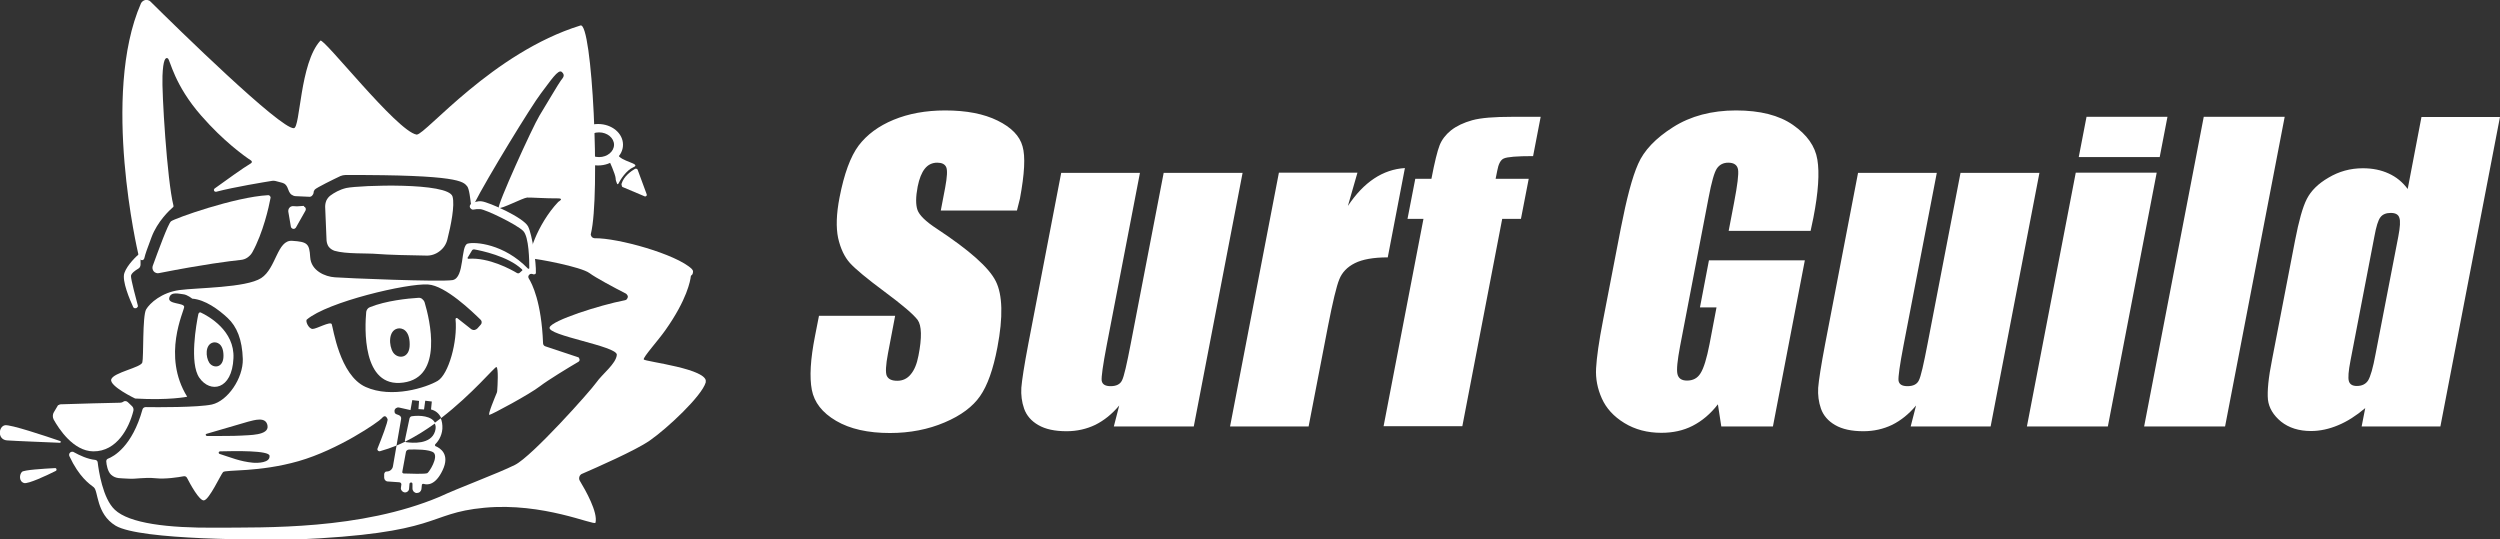 <?xml version="1.0" encoding="utf-8"?>
<!-- Generator: Adobe Illustrator 25.4.0, SVG Export Plug-In . SVG Version: 6.00 Build 0)  -->
<svg version="1.1" id="Слой_1" xmlns="http://www.w3.org/2000/svg" xmlns:xlink="http://www.w3.org/1999/xlink" x="0px" y="0px"
	 viewBox="0 0 1254 270.6" style="enable-background:new 0 0 1254 270.6;" xml:space="preserve">
<rect x="0" y="0" width="1254" height="270.6" fill="#333333" stroke="none"/>
<style type="text/css">
	.st0{clip-path:url(#SVGID_00000029764338688721105400000015612696099678208447_);}
	.st1{fill:#FFFFFF;}
</style>
<g>
	<defs>
		<rect id="SVGID_1_" x="0" y="0" width="354" height="270.6"/>
	</defs>
	<clipPath id="SVGID_00000116955666068898340120000008711654505612504225_">
		<use xlink:href="#SVGID_1_"  style="overflow:visible;"/>
	</clipPath>
	<g style="clip-path:url(#SVGID_00000116955666068898340120000008711654505612504225_);">
		<path class="st1" d="M69.3,127.1c0,0-18.7-79.5,1.4-125.4c0.2-0.4,0.5-0.8,0.9-1.1c0.4-0.3,0.8-0.5,1.3-0.6c0.5-0.1,1-0.1,1.4,0.1
			c0.5,0.1,0.9,0.4,1.2,0.7c13,12.9,65.2,64,71.9,63.5c3.3-0.2,2.9-32.6,13.3-43.9c1.5-1.8,38.3,45.3,48.2,47.1c0.1,0,0.1,0,0.2,0
			c4.5-0.2,38.1-41.1,82-54.7c6-2.6,10.1,85,5.3,104.4c-0.1,0.3-0.1,0.6,0,0.8c0.1,0.3,0.2,0.5,0.4,0.8c0.2,0.2,0.4,0.4,0.7,0.5
			s0.5,0.2,0.8,0.2c11.5-0.2,41,8,48.7,15.4c0.2,0.2,0.4,0.5,0.5,0.7c0.1,0.3,0.2,0.6,0.1,0.9c0,0.3-0.1,0.6-0.2,0.9
			c-0.1,0.3-0.3,0.5-0.6,0.7c-0.1,0.1-0.2,0.2-0.2,0.3c-0.1,0.1-0.1,0.2-0.1,0.3c-0.2,1.9-1.8,11.5-12.8,27
			c-3.5,5-11.2,13.5-10.8,14.6c0.5,1.1,33,4.7,31.1,11.5c-1.9,6.8-19.3,23.1-28.1,29.2c-7.2,5-26.9,13.6-34,16.7
			c-0.3,0.1-0.6,0.3-0.8,0.6c-0.2,0.2-0.4,0.5-0.5,0.9c-0.1,0.3-0.1,0.7-0.1,1c0,0.3,0.2,0.7,0.3,0.9c2.9,4.8,9.2,15.9,7.9,21.1
			c-0.6,1.6-26.2-10.3-55.8-7.5c-29.7,2.8-20.6,12.9-95.9,16c-15.1,0-76.5,0.4-89-7c-9.9-6-8.6-17.5-11-19.3
			c-2.1-1.6-7.3-5.1-12.2-15.6c-0.1-0.3-0.2-0.6-0.1-1c0.1-0.3,0.2-0.6,0.5-0.8c0.2-0.2,0.5-0.4,0.9-0.4c0.3,0,0.7,0,0.9,0.2
			c2.9,1.6,6.9,3.5,10.8,3.9c0.3,0,0.6,0.2,0.8,0.4c0.2,0.2,0.4,0.5,0.4,0.8c0.5,4.1,2.5,18.1,8.6,23.8c7.2,6.8,26.3,9.2,50.8,9
			c24.5-0.2,72.4,1.2,112.1-15.5c9.6-4.5,29.2-11.7,37.8-16c8.6-4.3,37.8-37,40.8-41.3c3-4.3,9.9-9.4,10.3-13.9
			c0.4-4.4-35.3-9.7-33.7-13.8c1.3-3.5,24.9-11.1,37.8-13.6c0.4-0.1,0.7-0.2,0.9-0.5c0.2-0.3,0.4-0.6,0.5-1c0.1-0.4,0-0.7-0.2-1
			c-0.2-0.3-0.4-0.6-0.7-0.8c-5.9-3-15.4-8.1-18.3-10.3c-4.3-3.2-26.5-7.3-29.2-7.3c-2.5,0,2.8-17.1,13.5-28.4
			c0.3-0.3,3.4-1.9-0.7-1.8c-4.4,0.1-13.3-0.5-14.9-0.4c-2.2,0.2-13,5.9-14.2,5.2c-1.2-0.7,16.9-40.6,20.4-46.3s9.7-16.3,10.8-17.7
			c1.1-1.4,2.2-2.6,0.4-4.2c-1.8-1.6-5.6,4.4-10.5,10.8c-4.5,5.8-27,42.5-33.5,55.4c-0.1,0.2-0.2,0.3-0.4,0.4
			c-0.2,0.1-0.4,0.1-0.5,0.1c-0.2,0-0.4-0.1-0.5-0.2c-0.1-0.1-0.2-0.3-0.2-0.5c-0.3-2.1-0.8-7.4-1.9-8.7c-2-2.3-3.9-5.8-61.1-5.6
			c-0.8,0-1.6,0.2-2.4,0.5c-3.2,1.5-12,5.8-12.9,6.8c-0.4,0.5-0.6,1-0.6,1.6c-0.1,0.6-0.4,1.1-0.8,1.5c-0.4,0.4-1,0.6-1.6,0.5
			l-6.6-0.3c-0.7,0-1.4-0.3-2-0.7c-0.6-0.4-1-1-1.3-1.6l-0.9-2.2c-0.2-0.5-0.6-1-1-1.4c-0.4-0.4-1-0.6-1.5-0.8l-3.4-0.9
			c-0.5-0.1-1.1-0.2-1.6-0.1c-3.7,0.6-19.1,3.1-28.2,5.5c-0.2,0-0.4,0-0.6-0.1c-0.2-0.1-0.3-0.2-0.4-0.4c-0.1-0.2-0.1-0.4-0.1-0.6
			c0.1-0.2,0.2-0.4,0.3-0.5c5.4-3.9,14.4-10.4,18.3-12.7c0.1-0.1,0.2-0.2,0.3-0.3s0.1-0.3,0.1-0.4c0-0.1,0-0.3-0.1-0.4
			c-0.1-0.1-0.2-0.2-0.3-0.3c-3.5-2.3-13.8-9.7-24.9-22.4C87.3,42.5,85.4,30.1,84.2,29.3c-1.2-0.8-2.4,0.7-2.7,8.8
			c-0.4,8,2.3,52.3,5.5,65c0,0.2,0,0.3,0,0.5c0,0.2-0.1,0.3-0.3,0.4c-1.6,1.4-7.7,7-10.7,15c-2.1,5.6-3.1,8.3-3.6,10.5
			c-0.1,0.3-0.2,0.5-0.4,0.7c-0.2,0.2-0.5,0.3-0.7,0.3c-0.3,0-0.5-0.1-0.8-0.2c-0.2-0.2-0.4-0.4-0.5-0.6
			C69.7,128.8,69.5,128,69.3,127.1z"/>
		<path class="st1" d="M151.9,103.3l-2.9,0.2l-2-0.1c-0.3,0-0.7,0-1,0.2c-0.3,0.1-0.6,0.3-0.8,0.6c-0.2,0.2-0.4,0.5-0.5,0.9
			c-0.1,0.3-0.1,0.6-0.1,1l1.3,7.6c0,0.3,0.2,0.5,0.4,0.7s0.4,0.3,0.7,0.4c0.3,0,0.5,0,0.8-0.1c0.2-0.1,0.4-0.3,0.6-0.5l4.8-8.5
			c0.1-0.2,0.2-0.5,0.2-0.8c0-0.3-0.1-0.5-0.2-0.7c-0.1-0.2-0.3-0.4-0.6-0.5C152.5,103.3,152.2,103.2,151.9,103.3z"/>
		<path class="st1" d="M30,222.1c0.1,0,0.2,0,0.3-0.1c0.1-0.1,0.2-0.2,0.2-0.3c0-0.1,0-0.2-0.1-0.3c-0.1-0.1-0.2-0.2-0.3-0.2
			c-7.3-2.5-25-8.4-27.6-7.9c-3.3,0.6-3.9,7.2,1,7.6C7.5,221.2,23.2,221.8,30,222.1z"/>
		<path class="st1" d="M28,236.2c0.2-0.1,0.3-0.2,0.3-0.4c0.1-0.2,0.1-0.3,0-0.5c0-0.2-0.1-0.3-0.3-0.4c-0.1-0.1-0.3-0.2-0.5-0.1
			c-5.5,0.3-15.6,0.9-16.5,1.9c-1.3,1.3-1.6,4.8,1.1,5.6C14.2,242.8,23.2,238.6,28,236.2z"/>
		<path class="st1" d="M79.7,137c-0.5,0.1-1,0.1-1.4-0.1c-0.5-0.2-0.9-0.4-1.2-0.8c-0.3-0.4-0.5-0.8-0.6-1.3c-0.1-0.5,0-1,0.1-1.4
			c2.7-7.4,7.8-21.4,9.2-22.4c1.7-1.4,31.9-12.2,48.7-13.1c0.2,0,0.4,0,0.5,0.1c0.2,0.1,0.3,0.2,0.4,0.3c0.1,0.1,0.2,0.3,0.3,0.5
			c0,0.2,0.1,0.4,0,0.5c-0.8,4.4-3.7,17.4-9.1,27.2c-0.6,1.1-1.5,2-2.5,2.7c-1,0.7-2.2,1.1-3.5,1.2C115,131,102.6,132.5,79.7,137z"
			/>
		<path class="st1" d="M163.8,120.6l-0.7-16.9c0-1.1,0.2-2.1,0.6-3.1c0.5-1,1.1-1.8,2-2.5c1.9-1.4,4.6-3,8-3.8
			c6.6-1.4,51.3-3,53.3,4.3c1.2,4.4-0.8,14.4-2.6,21.5c-0.6,2.4-1.9,4.4-3.9,5.9c-1.9,1.5-4.3,2.3-6.7,2.2c-8-0.1-19.6-0.4-24.3-0.8
			c-5.7-0.5-15.9,0.1-21.7-1.6c-1.1-0.4-2.1-1-2.9-2C164.3,123,163.9,121.8,163.8,120.6z"/>
		<path class="st1" d="M28.9,203.6l-1.9,3.2c-0.3,0.5-0.5,1.1-0.5,1.8c0,0.6,0.1,1.2,0.4,1.8c2.5,4.5,9.8,15.9,19.9,16
			c11.9,0.1,18-11.9,20.1-20.3c0.1-0.4,0.1-0.8,0-1.2c-0.1-0.4-0.3-0.8-0.6-1.1l-2.2-2.1c-0.3-0.3-0.6-0.4-1-0.5
			c-0.4-0.1-0.8,0-1.1,0.2l-0.5,0.3c-0.4,0.2-0.9,0.3-1.3,0.3c-3.9,0.1-22.8,0.5-29.8,0.8c-0.3,0-0.6,0.1-0.8,0.3
			C29.3,203.1,29,203.3,28.9,203.6z"/>
		<path class="st1" d="M300,62.2c-6.9,0-12.5,4.7-12.5,10.4c0,5.7,5.6,10.4,12.5,10.4c6.9,0,12.5-4.7,12.5-10.4
			C312.5,66.8,306.9,62.2,300,62.2z M300.5,78.8c-4.1,0-7.5-2.8-7.5-6.2c0-3.4,3.3-6.2,7.5-6.2c4.1,0,7.5,2.8,7.5,6.2
			C308,76,304.6,78.8,300.5,78.8z"/>
		<path class="st1" d="M305.4,80.2c0,0,3.3,7.2,3.4,9.2c0,0.9,0.3,1.8,0.7,2.7c0,0.1,0.1,0.1,0.1,0.2c0.1,0,0.1,0.1,0.2,0.1
			s0.1,0,0.2-0.1c0.1,0,0.1-0.1,0.2-0.2c0.9-1.8,3.9-6.7,7.5-8.2c4.4-1.9-6.7-2.8-7.9-6.6C308.6,73.5,305.4,80.2,305.4,80.2z"/>
		<path class="st1" d="M312.5,93.9l10.9,4.6c0.1,0.1,0.3,0.1,0.4,0c0.1,0,0.3-0.1,0.4-0.2c0.1-0.1,0.2-0.2,0.2-0.4
			c0-0.1,0-0.3,0-0.4l-4.5-12.2c-0.1-0.1-0.1-0.3-0.2-0.4c-0.1-0.1-0.2-0.2-0.4-0.2c-0.1-0.1-0.3-0.1-0.4-0.1s-0.3,0.1-0.4,0.1
			c-1.9,1.1-5.6,3.7-6.7,7.4c-0.1,0.3-0.1,0.7,0.1,1C311.9,93.5,312.1,93.8,312.5,93.9z"/>
		<path class="st1" d="M68.6,154.4c-0.1,0.1-0.3,0.2-0.5,0.2c-0.2,0-0.4,0-0.5,0c-0.2,0-0.3-0.1-0.5-0.2c-0.1-0.1-0.2-0.3-0.3-0.4
			c-1.6-3.5-5.8-13.2-4.4-17.1c1.4-4,6-8.4,7.6-9.7c0,0,0.1-0.1,0.2-0.1c0.1,0,0.1,0,0.2,0c0.1,0,0.1,0.1,0.1,0.1c0,0,0,0.1,0,0.2
			v5.3c0,0.4-0.1,0.8-0.3,1.2c-0.2,0.4-0.5,0.7-0.9,0.9c-1.4,0.8-3.5,2.3-3.6,3.6c-0.1,1.7,2.6,11.7,3.4,14.7c0.1,0.2,0.1,0.5,0,0.8
			C69,154,68.8,154.2,68.6,154.4z"/>
		<path class="st1" d="M100.8,156.8c-0.1-0.1-0.3-0.1-0.4-0.1c-0.1,0-0.3,0-0.4,0.1c-0.1,0.1-0.2,0.1-0.3,0.3
			c-0.1,0.1-0.1,0.2-0.2,0.4c-1,4.8-4.6,24.7,0.5,32c5.4,7.8,16.4,6.2,17.1-9.8C117.8,165.9,104.6,158.6,100.8,156.8z M105,182
			c-1.9-2.9-2.2-9.2,1.9-10.2c1.8-0.4,5.2,0.5,5.2,6.7S107,184.9,105,182z"/>
		<path class="st1" d="M218.2,216.4c-2.1,6.7-11.5,5.8-14.4,5.4c-0.2,0-0.4-0.1-0.5-0.3c-1.5,0.7-2.9,1.4-4.4,2l-1.8,10.4
			c-0.1,0.7-0.5,1.4-1.1,1.9c-0.6,0.5-1.3,0.7-2,0.7c-0.3,0-0.7,0.1-0.9,0.4c-0.2,0.2-0.4,0.6-0.4,0.9v1.8c0,0.5,0.2,0.9,0.5,1.3
			c0.3,0.3,0.8,0.6,1.2,0.6l5.8,0.4c0.2,0,0.3,0.1,0.5,0.1c0.1,0.1,0.3,0.2,0.4,0.3c0.1,0.1,0.2,0.3,0.2,0.4c0,0.2,0.1,0.3,0,0.5
			l-0.2,1.5c-0.1,0.5,0.1,1.1,0.5,1.5c0.3,0.4,0.8,0.7,1.4,0.8c0.3,0,0.6,0,0.8-0.1c0.3-0.1,0.5-0.2,0.7-0.4
			c0.2-0.2,0.4-0.4,0.5-0.6c0.1-0.2,0.2-0.5,0.2-0.8l0.2-2.4c0-0.2,0.1-0.4,0.3-0.5c0.1-0.1,0.3-0.2,0.5-0.2c0.2,0,0.4,0.1,0.5,0.2
			c0.1,0.1,0.2,0.3,0.2,0.5v2.3c0,0.6,0.2,1.1,0.6,1.6c0.4,0.4,1,0.7,1.5,0.7c0.6,0,1.2-0.2,1.6-0.5c0.4-0.4,0.7-0.9,0.8-1.5l0.2-2
			c0-0.1,0-0.2,0.1-0.3s0.1-0.2,0.2-0.2c0.1-0.1,0.2-0.1,0.3-0.1c0.1,0,0.2,0,0.3,0c1.8,0.6,5.9,0.8,9.5-6.8
			c3.9-8.1-1.3-11.2-3.5-12.1c-0.1,0-0.2-0.1-0.2-0.2c-0.1-0.1-0.1-0.2-0.1-0.2c0-0.1,0-0.2,0-0.3c0-0.1,0.1-0.2,0.1-0.2
			c1.1-1.1,3.3-3.8,3.6-7.8c0.1-2.1-0.2-3.8-0.8-5.3c-1.1,0.8-2.1,1.6-3.2,2.4C218.7,213.3,218.7,214.7,218.2,216.4z M214.4,237.3
			c-0.8,0.6-9.1,0.3-11.9,0.2c-0.1,0-0.2,0-0.3-0.1c-0.1-0.1-0.2-0.1-0.3-0.2c-0.1-0.1-0.1-0.2-0.1-0.3c0-0.1,0-0.2,0-0.3l1.8-9.8
			c0.1-0.4,0.2-0.7,0.5-0.9c0.3-0.2,0.6-0.4,1-0.4c3-0.1,10.5-0.2,12.5,1.6C219.9,229.5,215.4,236.6,214.4,237.3z"/>
		<path class="st1" d="M209.7,149.4c-5,0.3-16.1,1.4-24.2,4.7c-0.5,0.2-0.9,0.5-1.2,0.9c-0.3,0.4-0.5,0.9-0.6,1.4
			c-0.7,7.6-2.3,38.4,18.6,35.5c20.2-2.7,13.3-31.5,10.7-40.2c-0.2-0.7-0.7-1.3-1.3-1.8C211.2,149.5,210.5,149.3,209.7,149.4z
			 M197.2,176.8c-2.2-3.4-2.5-10.9,2.2-12c2.1-0.5,6.1,0.6,6.1,7.9C205.6,180,199.5,180.2,197.2,176.8z"/>
		<path class="st1" d="M290,179.2l-16.5-5.5c-0.3-0.1-0.6-0.3-0.8-0.6c-0.2-0.3-0.3-0.6-0.3-0.9c-0.8-20.7-5.5-29.9-7.2-32.6
			c-0.2-0.3-0.2-0.6-0.2-0.9c0-0.3,0.2-0.6,0.4-0.8l0.2-0.2c0.2-0.2,0.4-0.3,0.6-0.3c0.2-0.1,0.5,0,0.7,0l0.7,0.2
			c0.1,0,0.2,0.1,0.4,0c0.1,0,0.2-0.1,0.4-0.1c0.1-0.1,0.2-0.2,0.3-0.3c0.1-0.1,0.1-0.2,0.1-0.4c0.2-4.9-1.8-19-3.9-23.2
			c-2.3-4.5-19.5-12.1-23.2-12.6c-2.2-0.3-4.1,0.5-5.3,1.2c-0.3,0.2-0.6,0.5-0.7,0.9c-0.1,0.4-0.1,0.8,0.1,1.1
			c0.2,0.3,0.5,0.6,0.8,0.8c0.4,0.2,0.7,0.2,1.1,0.1c1-0.2,2.1-0.3,3.2-0.2c2.8,0.2,18.1,7.6,21.5,10.9c3,2.9,3.1,15.3,3.1,18.7
			c0,0.1,0,0.1-0.1,0.2c0,0.1-0.1,0.1-0.2,0.1c-0.1,0-0.1,0-0.2,0c-0.1,0-0.1,0-0.2-0.1c-12-12.4-26.5-13.5-30.2-12.5
			c-3.7,1-1.4,17.2-7.6,18.3c-6.2,1-54.1-1-59-1.4c-4.9-0.3-12-3.3-12.4-10.1c-0.4-6.8-1.4-7.7-9-8.2c-7.6-0.6-8,13.8-15.6,18.7
			c-7.6,4.9-32.1,4.8-41,6s-14.8,6.5-16.7,9.7c-1.9,3.3-1.2,24.1-1.9,26.6c-0.7,2.6-14.5,5-15.6,8.5c-1,3.4,12,9.6,12,9.6
			c17.1,1,26.1-0.9,26.1-0.9c-12.8-20.6-1.5-43-1.5-45.1c-0.1-2.1-8.3-1.2-7.5-4.5c0.8-3.3,4.9-2,7-1.8s4.5,2.2,4.5,2.2
			c6.5,0.5,13.2,5.4,17.8,9.7c4.6,4.3,7.3,10.8,7.6,20.6c0.2,9.7-7.6,21-15.5,22.8c-6.9,1.5-28,1.4-33.2,1.3c-0.3,0-0.7,0.1-1,0.3
			c-0.3,0.2-0.5,0.5-0.6,0.8C66.3,224,57,229,54.1,230.1c-0.2,0.1-0.5,0.3-0.6,0.5c-0.1,0.2-0.2,0.5-0.2,0.8
			c0.1,1.7,0.7,5.1,2.4,6.7c2.4,2.2,4.8,1.7,8.7,2c3.9,0.3,7.6-0.8,13.8-0.2c4.8,0.5,11.3-0.5,13.9-1c0.3-0.1,0.7,0,1,0.1
			c0.3,0.2,0.6,0.4,0.7,0.7c1.6,3.1,6.2,11.6,8.5,11.3c2.7-0.4,8.4-12.9,9.6-14.2c1.2-1.3,18,0.2,37.9-5.5
			c19.9-5.7,40.2-19.7,41.7-21.5c1.5-1.8,2.3-0.9,2.9,0.4c0.4,1-3.3,10.5-5,14.7c-0.1,0.2-0.1,0.4-0.1,0.6c0,0.2,0.1,0.4,0.3,0.5
			c0.1,0.2,0.3,0.3,0.5,0.3c0.2,0.1,0.4,0.1,0.6,0c2.8-0.8,5.5-1.7,8.2-2.8l2.3-13.3c0.1-0.4,0-0.9-0.2-1.2s-0.5-0.6-1-0.8l-1.1-0.4
			c-0.3-0.1-0.6-0.3-0.8-0.6c-0.2-0.3-0.2-0.6-0.2-1l0-0.3c0-0.2,0.1-0.5,0.3-0.7c0.1-0.2,0.3-0.4,0.5-0.5c0.2-0.1,0.4-0.2,0.7-0.3
			c0.2,0,0.5,0,0.7,0l5.8,1.3l0.9-5l3.4,0.4l-0.3,4.1l2.8,0.2l0.6-4.4l3.3,0.4l-0.4,4c2.2,0.5,4.1,2,5.1,4.3
			c15.7-12.1,26.9-25.8,27.7-25.6c1.1,0.3,0.6,9.5,0.4,11.9c0,0.4-0.1,0.7-0.2,1c-0.9,2.2-4.7,11.2-3.7,11.1
			c1.1-0.1,20.3-10.4,25.4-14.4c3.9-3,14.4-9.4,19.2-12.2c0.2-0.1,0.4-0.3,0.5-0.5c0.1-0.2,0.2-0.5,0.1-0.7c0-0.2-0.1-0.5-0.3-0.7
			C290.5,179.4,290.2,179.3,290,179.2z M103.6,217.6c6.4-1.9,18.8-5.5,20.9-6.1c2.9-0.7,9-2.8,9.7,2.1c0.7,4.9-9.3,4.6-13.4,4.9
			c-2.8,0.2-11.7,0.2-17,0.2c-0.1,0-0.3-0.1-0.4-0.2s-0.2-0.2-0.2-0.4c0-0.1,0-0.3,0.1-0.4C103.4,217.8,103.5,217.7,103.6,217.6z
			 M126.9,232.1c-6.5-0.6-11.3-2.7-16.7-4.4c-0.1,0-0.3-0.1-0.4-0.3c-0.1-0.1-0.1-0.3-0.1-0.4c0-0.2,0.1-0.3,0.2-0.4
			c0.1-0.1,0.3-0.2,0.4-0.2c7.6-0.2,24.7-0.5,24.9,2.2C135.6,232.2,129.2,232.3,126.9,232.1L126.9,232.1z M241.1,162.9l-1.6,1.8
			c-0.4,0.4-0.9,0.7-1.4,0.8c-0.6,0.1-1.1,0-1.6-0.3l-7.1-5.6c-0.1-0.1-0.2-0.1-0.3-0.1c-0.1,0-0.2,0-0.3,0.1
			c-0.1,0.1-0.2,0.1-0.2,0.2c-0.1,0.1-0.1,0.2-0.1,0.3c1.1,11.3-3.5,27.6-8.9,30.9c-5.7,3.4-23.1,9-36.2,3.1s-16.3-29.8-17-31.5
			c-0.7-1.6-7.6,2.4-9.6,2.4c-2.1-0.1-3.7-4-2.9-4.7c10.4-8.9,50.5-18.3,60.8-17.6c8.7,0.5,22.3,13.7,26.4,17.7
			c0.3,0.3,0.5,0.7,0.5,1.2C241.6,162.2,241.4,162.6,241.1,162.9L241.1,162.9z M261.7,135.9l-1,0.9c-0.2,0.2-0.4,0.2-0.6,0.3
			c-0.2,0-0.5,0-0.7-0.1c-2.8-1.7-14.2-8-24.4-7.2c-0.1,0-0.2,0-0.2,0c-0.1,0-0.1-0.1-0.2-0.2s-0.1-0.1-0.1-0.2c0-0.1,0-0.2,0.1-0.2
			l2.1-3.5c0.1-0.2,0.3-0.4,0.5-0.5c0.2-0.1,0.5-0.1,0.7-0.1c3.4,0.6,16.9,3.4,23.8,9.9c0.1,0.1,0.1,0.1,0.2,0.2
			c0,0.1,0.1,0.2,0.1,0.3c0,0.1,0,0.2-0.1,0.3C261.9,135.8,261.8,135.8,261.7,135.9z"/>
		<path class="st1" d="M206.5,208.8c-0.3,0-0.5,0.2-0.7,0.4s-0.3,0.4-0.4,0.7l-2.3,10.9c0,0.1,0,0.2,0,0.4c0,0.1,0.1,0.2,0.2,0.3
			c5.2-2.6,10.3-5.8,15-9.2C216.7,208.6,210.5,208.2,206.5,208.8z"/>
	</g>
</g>
<path class="st1" d="M510.1,105.6h-38.2l2.2-11.5c1-5.4,1.2-8.8,0.5-10.3c-0.7-1.5-2.2-2.2-4.5-2.2c-2.5,0-4.6,1-6.2,3
	c-1.6,2-2.8,5-3.6,9c-1,5.2-1,9.1-0.1,11.7c0.9,2.6,4.1,5.8,9.8,9.5c16.2,10.7,26.1,19.4,29.5,26.3c3.4,6.8,3.7,17.9,0.8,33.1
	c-2.1,11.1-5,19.2-8.7,24.5c-3.6,5.2-9.5,9.7-17.8,13.2c-8.2,3.5-17.4,5.3-27.4,5.3c-11,0-20-2-27-6.1c-7-4.1-11-9.3-12.2-15.6
	c-1.2-6.3-0.7-15.3,1.6-26.9l2-10.2h38.2l-3.6,18.9c-1.1,5.8-1.3,9.6-0.6,11.2c0.8,1.7,2.5,2.5,5.3,2.5c2.7,0,5-1.1,6.7-3.2
	c1.8-2.1,3.1-5.2,3.9-9.4c1.8-9.1,1.6-15.1-0.4-17.9c-2.1-2.8-7.6-7.5-16.5-14.1c-8.9-6.6-14.8-11.5-17.5-14.5
	c-2.7-3-4.7-7.2-5.9-12.5c-1.1-5.3-0.9-12.1,0.7-20.3c2.3-11.9,5.5-20.6,9.6-26.1c4.2-5.5,10-9.8,17.5-12.9
	c7.5-3.1,16.1-4.7,25.9-4.7c10.7,0,19.4,1.7,26.3,5.1c6.9,3.4,11.1,7.7,12.5,12.9c1.5,5.1,1,13.8-1.3,26.2L510.1,105.6z M623.3,86.6
	l-24.5,127.3h-40.1l2.7-10.5c-3.6,4.3-7.6,7.5-12,9.7c-4.4,2.1-9.2,3.2-14.4,3.2c-5.9,0-10.6-1-14.2-3.1c-3.5-2-5.9-4.8-7.1-8.2
	c-1.2-3.4-1.6-6.9-1.4-10.5c0.3-3.7,1.4-11,3.5-22l16.5-85.8h39.5l-16.7,86.6c-1.9,9.9-2.7,15.8-2.5,17.6c0.3,1.9,1.8,2.8,4.5,2.8
	c2.9,0,4.8-1,5.7-2.9c1-1.9,2.4-8.1,4.4-18.5l16.5-85.6H623.3z M680.9,86.6l-4.8,16.7c8-12,17.5-18.3,28.6-19l-8.6,44.8
	c-7.2,0-12.7,1-16.5,2.9c-3.8,1.9-6.4,4.6-7.8,8.1c-1.4,3.4-3.3,11.3-5.7,23.6l-9.7,50.2H617l24.5-127.3H680.9z M772.8,58.6
	L769,78.3c-8.1,0-13,0.4-14.7,1.2c-1.6,0.7-2.7,2.8-3.3,6.2l-0.8,4h16.6l-3.9,20.1h-9.4l-20,104h-39.5l20-104H706l3.9-20.1h8.1
	c1.6-8.4,3-14,4.1-16.8c1.1-2.8,3-5.3,5.7-7.5c2.8-2.2,6.4-3.9,10.7-5.1c4.4-1.2,11-1.7,19.8-1.7H772.8z M908.2,115.8h-41.1
	l2.7-14.1c1.7-8.9,2.4-14.4,2-16.7c-0.4-2.2-2-3.4-4.9-3.4c-2.5,0-4.4,1-5.7,2.9c-1.3,1.9-2.7,6.8-4.2,14.8l-14.3,74.5
	c-1.3,7-1.8,11.6-1.3,13.8c0.5,2.2,2.1,3.3,4.8,3.3c3,0,5.3-1.2,6.8-3.7c1.6-2.5,3.1-7.4,4.5-14.6l3.5-18.4h-8.3l4.5-23.6h48.1
	l-16,83.3h-25.9l-1.7-11.1c-3.7,4.8-8,8.4-12.7,10.8c-4.7,2.4-9.9,3.5-15.7,3.5c-6.9,0-13.1-1.6-18.5-4.9
	c-5.4-3.3-9.1-7.4-11.3-12.3c-2.2-4.9-3.2-9.9-2.9-15.2c0.3-5.4,1.4-13.4,3.5-24.1l8.9-46.1c2.9-14.8,5.7-25.6,8.7-32.3
	c2.9-6.7,8.8-12.9,17.5-18.4c8.8-5.6,19.4-8.4,31.6-8.4c12,0,21.6,2.4,28.6,7.3c7,4.9,11.1,10.6,12.2,17.4c1.1,6.6,0.5,16.3-2,29.1
	L908.2,115.8z M1023,86.6l-24.5,127.3h-40.1l2.7-10.5c-3.6,4.3-7.6,7.5-12,9.7c-4.4,2.1-9.2,3.2-14.4,3.2c-5.9,0-10.6-1-14.2-3.1
	c-3.5-2-5.9-4.8-7.1-8.2c-1.2-3.4-1.6-6.9-1.4-10.5c0.3-3.7,1.4-11,3.5-22l16.5-85.8h39.5l-16.7,86.6c-1.9,9.9-2.7,15.8-2.5,17.6
	c0.3,1.9,1.8,2.8,4.5,2.8c2.9,0,4.8-1,5.7-2.9c1-1.9,2.4-8.1,4.4-18.5l16.5-85.6H1023z M1087.2,58.6l-3.9,20.2h-40.6l3.9-20.2
	H1087.2z M1081.8,86.6l-24.5,127.3h-40.6l24.5-127.3H1081.8z M1146,58.6l-29.9,155.3h-40.6l29.9-155.3H1146z M1254,58.6l-29.9,155.3
	h-39.5l1.8-9.2c-4.5,3.8-9,6.7-13.6,8.6c-4.5,1.9-9.1,2.9-13.6,2.9c-6.1,0-11.1-1.6-15-4.7c-3.9-3.2-6.1-6.9-6.6-11
	c-0.4-4.2,0.2-10.9,2.1-20.3l11.5-59.6c1.9-9.8,3.8-16.7,5.9-20.8c2.1-4.1,5.7-7.7,10.9-10.7c5.2-3.1,10.9-4.7,17.2-4.7
	c4.9,0,9.2,0.9,12.9,2.6c3.8,1.7,7,4.3,9.6,7.8l6.9-36.1H1254z M1203,118.6c0.9-4.7,1.1-7.8,0.5-9.4c-0.5-1.6-1.9-2.4-4.3-2.4
	c-2.3,0-4.1,0.7-5.2,2.2c-1.1,1.4-2.1,4.6-3,9.6l-12,62.3c-1,5.2-1.3,8.6-0.8,10.3c0.5,1.6,1.8,2.4,4,2.4c2.5,0,4.4-0.9,5.6-2.7
	c1.2-1.9,2.5-6.3,3.8-13.4L1203,118.6z"/>
</svg>
